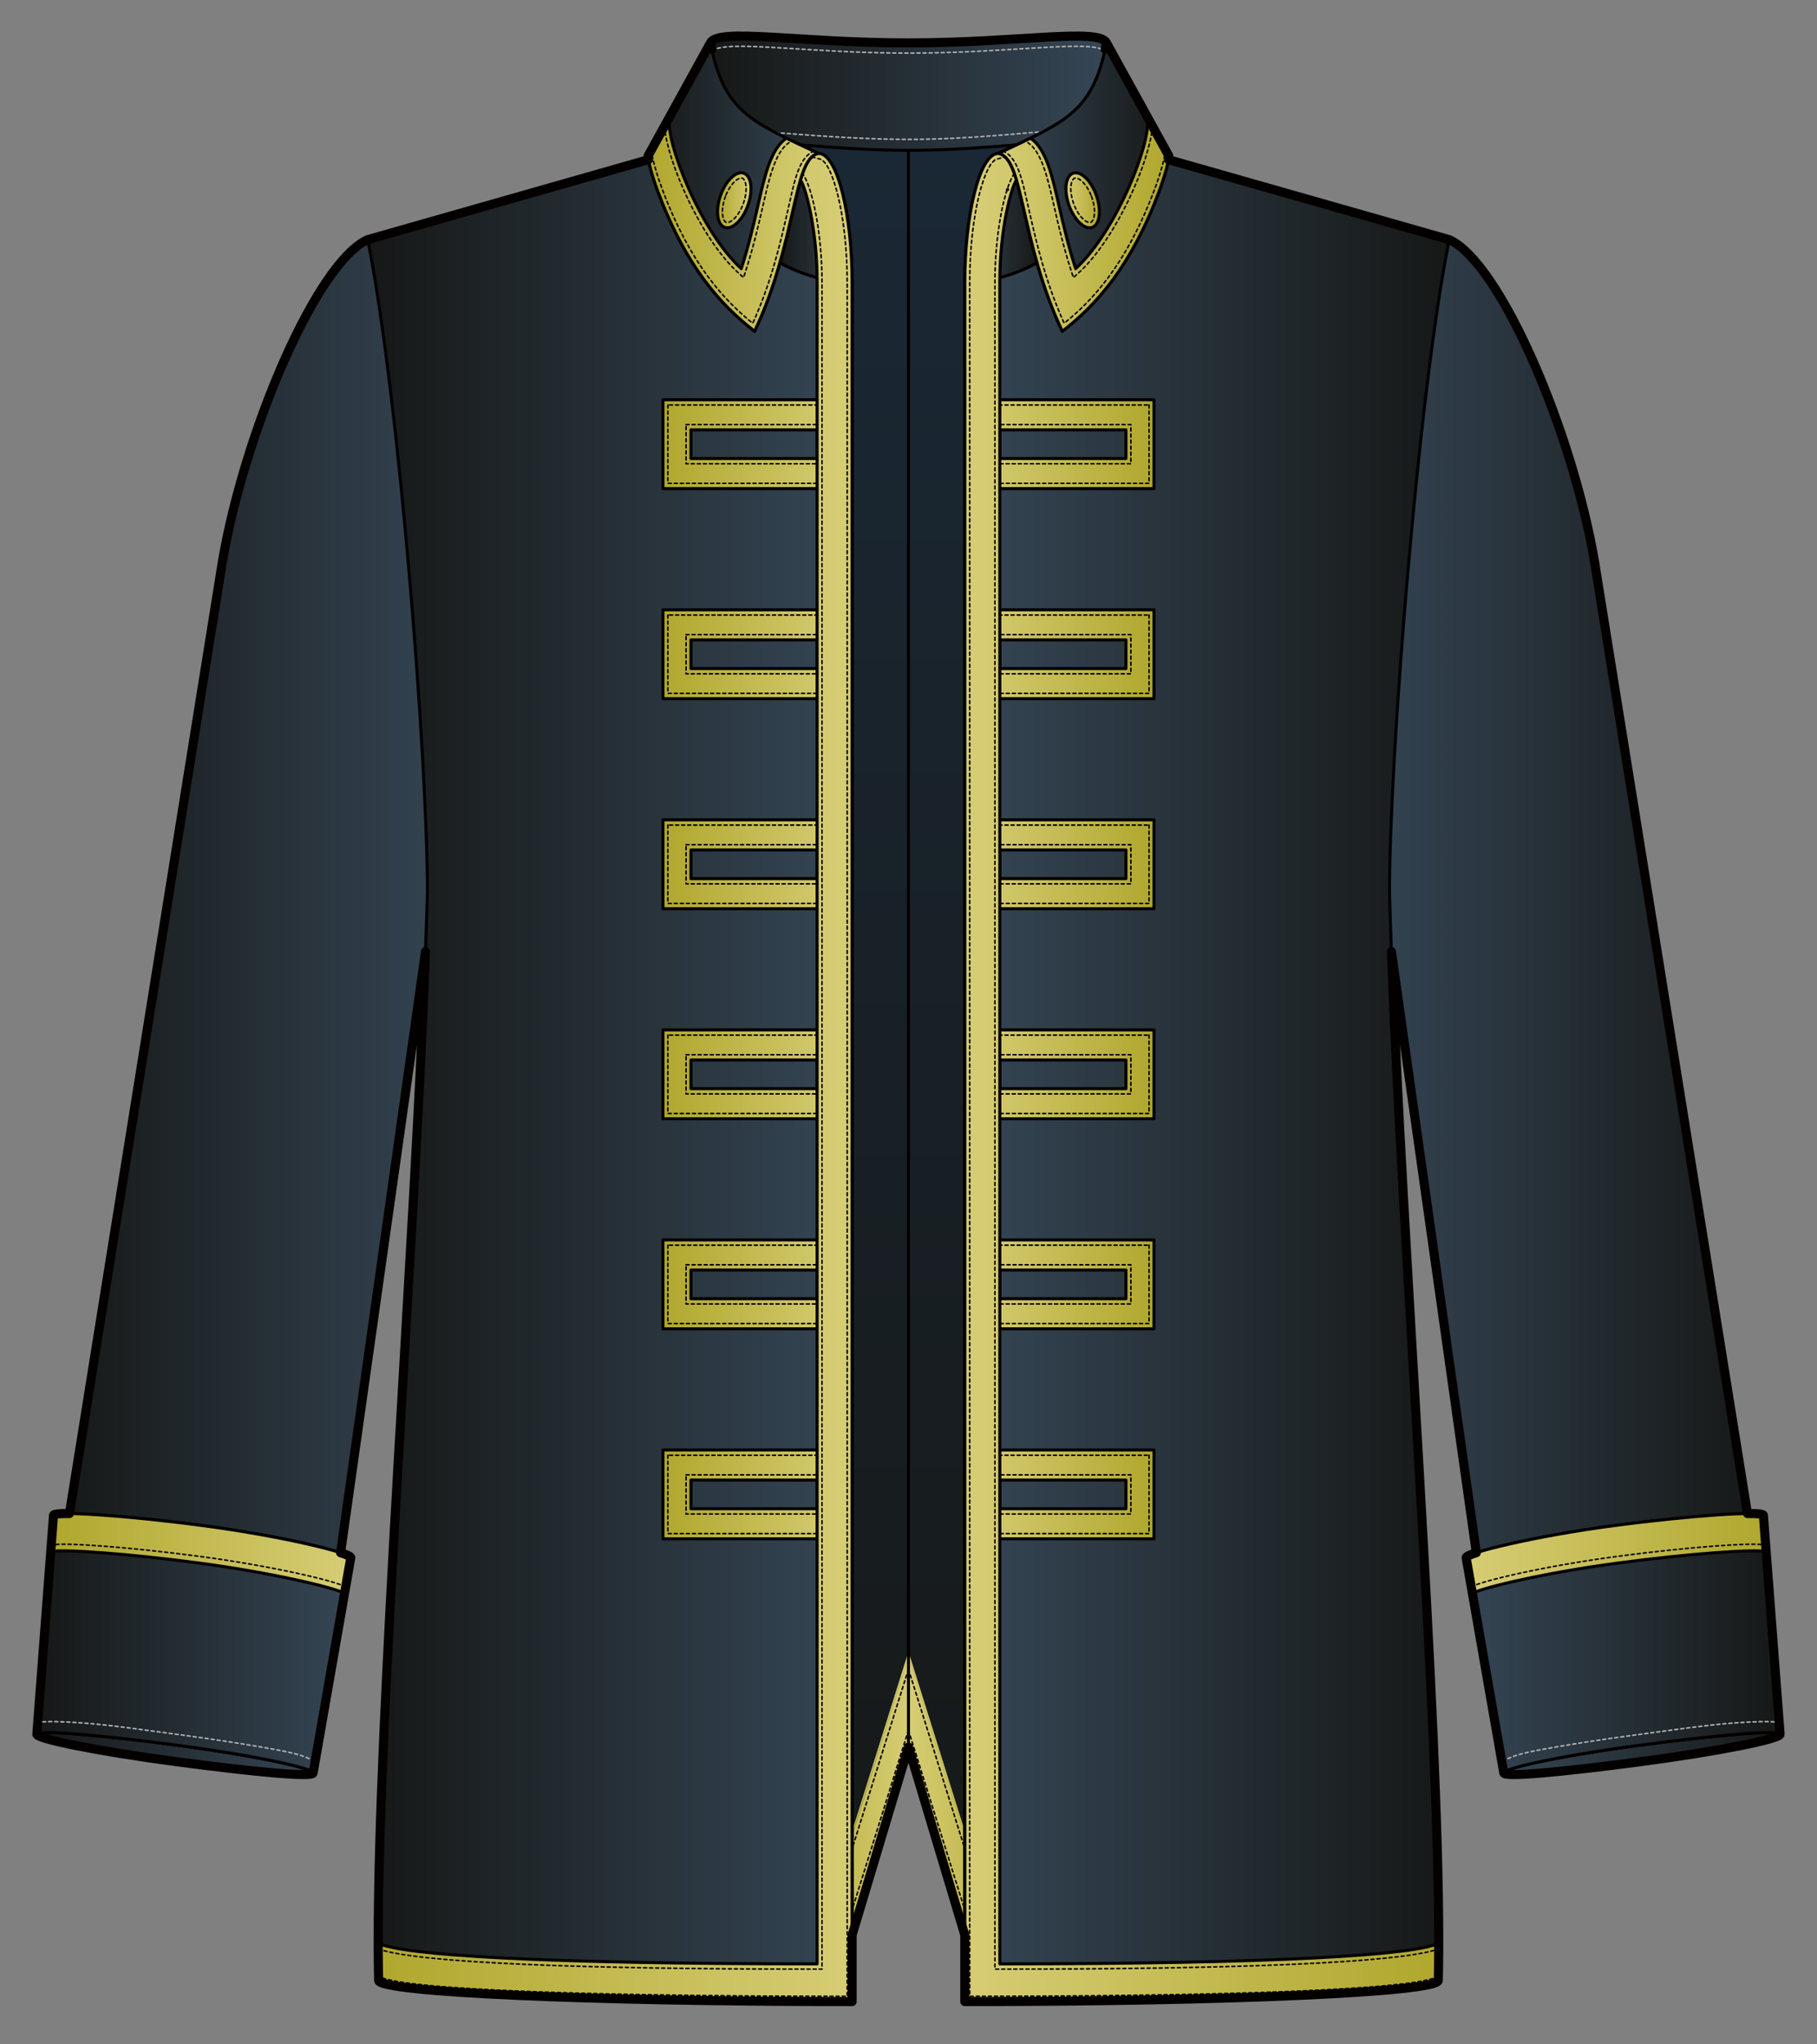 <?xml version="1.0" encoding="utf-8"?>
<!-- Generator: Adobe Illustrator 12.0.0, SVG Export Plug-In . SVG Version: 6.00 Build 51448)  -->
<!DOCTYPE svg PUBLIC "-//W3C//DTD SVG 1.1//EN" "http://www.w3.org/Graphics/SVG/1.1/DTD/svg11.dtd">
<svg  version="1.1" id="レイヤー_1" xmlns="http://www.w3.org/2000/svg" xmlns:xlink="http://www.w3.org/1999/xlink" width="600" height="675" viewBox="0 0 600 675"
	 overflow="visible" enable-background="new 0 0 600 675" xml:space="preserve">
<rect x="0" y="0" width="600" height="675" fill="#808080" stroke="none"/>
<rect fill="none" width="600" height="675"/>
<g>
	<g>
		
			<linearGradient id="XMLID_42_" gradientUnits="userSpaceOnUse" x1="10097.203" y1="657.443" x2="10097.203" y2="45.245" gradientTransform="matrix(-1 0 0 1 10450.338 0)">
			<stop  offset="0" style="stop-color:#161817"/>
			<stop  offset="1" style="stop-color:#1A2835"/>
		</linearGradient>
		<polygon fill="url(#XMLID_42_)" stroke="#040000" stroke-linecap="round" stroke-linejoin="round" points="406.281,604.642 
			406.281,233.982 379.031,92.177 357.584,52.813 346.988,45.245 299.986,45.245 299.986,52.855 299.986,576.814 324.154,657.443 		
			"/>
		<linearGradient id="XMLID_43_" gradientUnits="userSpaceOnUse" x1="246.839" y1="657.443" x2="246.839" y2="45.245">
			<stop  offset="0" style="stop-color:#161817"/>
			<stop  offset="1" style="stop-color:#1A2835"/>
		</linearGradient>
		<polygon fill="url(#XMLID_43_)" stroke="#040000" stroke-linecap="round" stroke-linejoin="round" points="193.691,604.642 
			193.691,233.982 220.941,92.177 242.389,52.813 252.984,45.245 299.986,45.245 299.986,52.855 299.986,576.814 275.818,657.443 		
			"/>
		<linearGradient id="XMLID_44_" gradientUnits="userSpaceOnUse" x1="234.582" y1="30.772" x2="365.391" y2="30.772">
			<stop  offset="0" style="stop-color:#161817"/>
			<stop  offset="1" style="stop-color:#354655"/>
		</linearGradient>
		<path fill="url(#XMLID_44_)" stroke="#040000" stroke-linecap="round" stroke-linejoin="round" d="M250.895,46.738
			c-8.271-7.026-13.095-16.135-16.313-32.568c2.434-5.079,29.283,0,65.404,0c36.125,0,62.971-5.079,65.404,0
			c-3.217,16.433-8.039,25.542-16.311,32.568l-0.01,0.001c-11.984,0.789-29.533,2.891-49.084,2.891
			c-19.555,0-37.105-2.103-49.092-2.891V46.738z"/>
		<path fill="none" stroke="#B1B1B2" stroke-width="0.5" stroke-linecap="round" stroke-linejoin="round" stroke-dasharray="1" d="
			M352.836,43.127l-3.766,0.003c-11.984,0.788-29.533,2.889-49.084,2.889c-19.555,0-40.871-2.102-52.859-2.889"/>
		<path fill="none" stroke="#B1B1B2" stroke-width="0.5" stroke-linecap="round" stroke-linejoin="round" stroke-dasharray="1" d="
			M235.133,16.845c4.604-3.892,30.547,0.691,64.854,0.691c33.864,0,59.581-4.464,64.666-0.839"/>
		
			<linearGradient id="XMLID_45_" gradientUnits="userSpaceOnUse" x1="10108.309" y1="600.371" x2="10150.352" y2="600.371" gradientTransform="matrix(-1 0 0 1 10450.338 0)">
			<stop  offset="0" style="stop-color:#B0A72E"/>
			<stop  offset="1" style="stop-color:#D6CD75"/>
		</linearGradient>
		<path fill="url(#XMLID_45_)" stroke="#040000" stroke-linecap="round" stroke-linejoin="round" d="M342.029,654.182
			c-2.453,0.056-4.95,1.252-7.494,1.255c0,0-34.549-110.133-34.549-110.132v31.51l23.379,77.997l17.102-0.462L342.029,654.182z"/>
		
			<line fill="none" stroke="#040000" stroke-width="0.5" stroke-linecap="round" stroke-linejoin="round" stroke-dasharray="1" x1="299.986" y1="551.126" x2="331.309" y2="650.972"/>
		
			<line fill="none" stroke="#040000" stroke-width="0.5" stroke-linecap="round" stroke-linejoin="round" stroke-dasharray="1" x1="299.986" y1="571.292" x2="326.807" y2="656.791"/>
		
			<linearGradient id="XMLID_46_" gradientUnits="userSpaceOnUse" x1="9868.922" y1="309.476" x2="10003.973" y2="309.476" gradientTransform="matrix(-1 0 0 1 10450.338 0)">
			<stop  offset="0" style="stop-color:#161817"/>
			<stop  offset="1" style="stop-color:#354655"/>
		</linearGradient>
		<path fill="url(#XMLID_46_)" stroke="#040000" stroke-linecap="round" stroke-linejoin="round" d="M478.555,79.125
			c16.78,7.526,40.575,63.027,47.979,106.28l54.883,341.566l-90.068,12.854l-40.116-283.968l-4.866-51.456l16.909-122.304
			L478.555,79.125"/>
		
			<linearGradient id="XMLID_47_" gradientUnits="userSpaceOnUse" x1="9862.527" y1="578.982" x2="9953.764" y2="578.982" gradientTransform="matrix(-1 0 0 1 10450.338 0)">
			<stop  offset="0" style="stop-color:#161817"/>
			<stop  offset="1" style="stop-color:#354655"/>
		</linearGradient>
		<path fill="url(#XMLID_47_)" stroke="#040000" stroke-linecap="round" stroke-linejoin="round" d="M496.574,585.379
			c0.166,1.486,19.18-0.266,45.34-3.737s46.063-7.562,45.895-9.047c-0.172-1.485-20.352,0.196-46.509,3.666
			C515.138,579.731,496.4,583.895,496.574,585.379z"/>
		
			<linearGradient id="XMLID_48_" gradientUnits="userSpaceOnUse" x1="9862.529" y1="542.555" x2="9966.198" y2="542.555" gradientTransform="matrix(-1 0 0 1 10450.338 0)">
			<stop  offset="0" style="stop-color:#161817"/>
			<stop  offset="1" style="stop-color:#354655"/>
		</linearGradient>
		<path fill="url(#XMLID_48_)" stroke="#040000" stroke-linecap="round" stroke-linejoin="round" d="M496.574,585.379
			l-12.434-71.081c-0.168-1.485,22.503-7.082,48.668-10.554c26.157-3.471,49.319-4.92,49.489-3.434l5.511,72.284
			c-0.172-1.485-20.352,0.196-46.509,3.666C515.138,579.731,496.4,583.895,496.574,585.379z"/>
		
			<linearGradient id="XMLID_49_" gradientUnits="userSpaceOnUse" x1="9867.123" y1="512.91" x2="9966.198" y2="512.91" gradientTransform="matrix(-1 0 0 1 10450.338 0)">
			<stop  offset="0" style="stop-color:#B0A72E"/>
			<stop  offset="1" style="stop-color:#D6CD75"/>
		</linearGradient>
		<path fill="url(#XMLID_49_)" stroke="#040000" stroke-linecap="round" stroke-linejoin="round" d="M583.215,512.312
			c-3.733-0.886-25.078,0.599-48.915,3.762c-23.646,3.138-44.44,8.011-48.097,10.017l-2.063-11.792
			c-0.168-1.485,22.503-7.082,48.668-10.554c26.157-3.471,49.319-4.92,49.489-3.434L583.215,512.312z"/>
		<path fill="none" stroke="#B1B1B2" stroke-width="0.5" stroke-linecap="round" stroke-linejoin="round" stroke-dasharray="1" d="
			M496.125,581.479c2.445-1.123,4.348-2.188,11.186-3.494c8.949-1.705,20.871-3.574,33.582-5.26
			c12.707-1.688,22.362-3.134,31.424-3.816c6.82-0.514,12.273-0.654,14.916-0.236"/>
		
			<linearGradient id="XMLID_50_" gradientUnits="userSpaceOnUse" x1="9971.783" y1="354.65" x2="10131.746" y2="354.65" gradientTransform="matrix(-1 0 0 1 10450.338 0)">
			<stop  offset="0" style="stop-color:#161817"/>
			<stop  offset="1" style="stop-color:#354655"/>
		</linearGradient>
		<path fill="url(#XMLID_50_)" stroke="#040000" stroke-linecap="round" stroke-linejoin="round" d="M474.939,653.897
			c1.836-73.191-13.477-259.843-16.105-359.375c0-43.701,9.419-164.3,19.721-215.397L370.801,48.424
			c-6.354,37.958-19.537,30.328-52.209,44.735c0,34.403,0,567.718,0,567.718"/>
		
			<linearGradient id="XMLID_51_" gradientUnits="userSpaceOnUse" x1="10107.889" y1="71.914" x2="10131.746" y2="71.914" gradientTransform="matrix(-1 0 0 1 10450.338 0)">
			<stop  offset="0" style="stop-color:#161817"/>
			<stop  offset="1" style="stop-color:#354655"/>
		</linearGradient>
		<path fill="url(#XMLID_51_)" stroke="#040000" stroke-linecap="round" stroke-linejoin="round" d="M318.592,93.159
			c0-21.716,4.756-42.491,11.072-42.491c6.215,1.099,7.161,16.365,12.785,36.12C334.901,90.901,326.644,93.159,318.592,93.159z"/>
		
			<linearGradient id="XMLID_52_" gradientUnits="userSpaceOnUse" x1="10064.371" y1="61.774" x2="10120.766" y2="61.774" gradientTransform="matrix(-1 0 0 1 10450.338 0)">
			<stop  offset="0" style="stop-color:#161817"/>
			<stop  offset="1" style="stop-color:#354655"/>
		</linearGradient>
		<path fill="url(#XMLID_52_)" stroke="#040000" stroke-linecap="round" stroke-linejoin="round" d="M350.791,109.378
			c11.434-8.834,22.727-21.599,31.928-46.083c0.677-1.79,3.248-9.103,3.248-11.833L365.391,14.17
			c-4.449,22.721-13.182,25.873-35.727,36.498c-0.318,0.164,0.316-0.225,0,0C338.115,52.162,336.824,79.836,350.791,109.378z"/>
		
			<linearGradient id="XMLID_53_" gradientUnits="userSpaceOnUse" x1="10064.371" y1="73.989" x2="10120.766" y2="73.989" gradientTransform="matrix(-1 0 0 1 10450.338 0)">
			<stop  offset="0" style="stop-color:#B0A72E"/>
			<stop  offset="1" style="stop-color:#D6CD75"/>
		</linearGradient>
		<path fill="url(#XMLID_53_)" stroke="#040000" stroke-linecap="round" stroke-linejoin="round" d="M385.967,51.463
			c0,2.73-2.571,10.042-3.248,11.833c-9.201,24.483-20.494,37.249-31.928,46.083c-13.967-29.542-12.676-57.216-21.127-58.71
			c0.316-0.225-0.318,0.164,0,0c3.943-1.858,7.465-3.488,10.613-5.034c5.288,3.462,7.346,13.222,9.33,21.874
			c1.443,6.296,3.111,13.536,5.586,21.182c13.478-12.23,25.308-42.357,23.678-50.089L385.967,51.463z"/>
		
			<linearGradient id="XMLID_54_" gradientUnits="userSpaceOnUse" x1="10069.281" y1="146.662" x2="10129.434" y2="146.662" gradientTransform="matrix(-1 0 0 1 10450.338 0)">
			<stop  offset="0" style="stop-color:#B0A72E"/>
			<stop  offset="1" style="stop-color:#D6CD75"/>
		</linearGradient>
		<path fill="url(#XMLID_54_)" stroke="#040000" stroke-linecap="round" stroke-linejoin="round" d="M320.904,131.989v29.345h60.152
			v-29.345H320.904z M330.151,141.935h41.657v9.454h-41.657V141.935z"/>
		<g>
			
				<linearGradient id="XMLID_55_" gradientUnits="userSpaceOnUse" x1="10069.281" y1="216.014" x2="10129.434" y2="216.014" gradientTransform="matrix(-1 0 0 1 10450.338 0)">
				<stop  offset="0" style="stop-color:#B0A72E"/>
				<stop  offset="1" style="stop-color:#D6CD75"/>
			</linearGradient>
			<path fill="url(#XMLID_55_)" stroke="#040000" stroke-linecap="round" stroke-linejoin="round" d="M320.904,201.34v29.346h60.152
				V201.34H320.904z M330.151,211.286h41.657v9.454h-41.657V211.286z"/>
		</g>
		
			<linearGradient id="XMLID_56_" gradientUnits="userSpaceOnUse" x1="10069.281" y1="285.364" x2="10129.434" y2="285.364" gradientTransform="matrix(-1 0 0 1 10450.338 0)">
			<stop  offset="0" style="stop-color:#B0A72E"/>
			<stop  offset="1" style="stop-color:#D6CD75"/>
		</linearGradient>
		<path fill="url(#XMLID_56_)" stroke="#040000" stroke-linecap="round" stroke-linejoin="round" d="M320.904,270.691v29.347h60.152
			v-29.347H320.904z M330.151,280.637h41.657v9.454h-41.657V280.637z"/>
		
			<linearGradient id="XMLID_57_" gradientUnits="userSpaceOnUse" x1="10069.281" y1="354.716" x2="10129.434" y2="354.716" gradientTransform="matrix(-1 0 0 1 10450.338 0)">
			<stop  offset="0" style="stop-color:#B0A72E"/>
			<stop  offset="1" style="stop-color:#D6CD75"/>
		</linearGradient>
		<path fill="url(#XMLID_57_)" stroke="#040000" stroke-linecap="round" stroke-linejoin="round" d="M320.904,340.043v29.346h60.152
			v-29.346H320.904z M330.151,349.988h41.657v9.454h-41.657V349.988z"/>
		
			<linearGradient id="XMLID_58_" gradientUnits="userSpaceOnUse" x1="10069.281" y1="424.067" x2="10129.434" y2="424.067" gradientTransform="matrix(-1 0 0 1 10450.338 0)">
			<stop  offset="0" style="stop-color:#B0A72E"/>
			<stop  offset="1" style="stop-color:#D6CD75"/>
		</linearGradient>
		<path fill="url(#XMLID_58_)" stroke="#040000" stroke-linecap="round" stroke-linejoin="round" d="M320.904,409.395v29.346h60.152
			v-29.346H320.904z M330.151,419.34h41.657v9.454h-41.657V419.34z"/>
		
			<linearGradient id="XMLID_59_" gradientUnits="userSpaceOnUse" x1="10069.281" y1="493.418" x2="10129.434" y2="493.418" gradientTransform="matrix(-1 0 0 1 10450.338 0)">
			<stop  offset="0" style="stop-color:#B0A72E"/>
			<stop  offset="1" style="stop-color:#D6CD75"/>
		</linearGradient>
		<path fill="url(#XMLID_59_)" stroke="#040000" stroke-linecap="round" stroke-linejoin="round" d="M320.904,478.745v29.347h60.152
			v-29.347H320.904z M330.151,488.691h41.657v9.454h-41.657V488.691z"/>
		
			<linearGradient id="XMLID_60_" gradientUnits="userSpaceOnUse" x1="10087.303" y1="66.127" x2="10098.356" y2="66.127" gradientTransform="matrix(-1 0 0 1 10450.338 0)">
			<stop  offset="0" style="stop-color:#B0A72E"/>
			<stop  offset="1" style="stop-color:#D6CD75"/>
		</linearGradient>
		<path fill="url(#XMLID_60_)" stroke="#040000" stroke-linecap="round" stroke-linejoin="round" d="M361.93,64.218
			c1.832,4.903,1.335,9.734-1.105,10.788c-2.442,1.055-5.906-2.064-7.74-6.968c-1.828-4.904-1.332-9.734,1.11-10.789
			S360.098,59.314,361.93,64.218z"/>
		<path fill="none" stroke="#040000" stroke-width="0.5" stroke-linecap="round" stroke-linejoin="round" stroke-dasharray="1" d="
			M360.43,64.867L360.43,64.867c1.055,2.823,1.29,5.77,0.6,7.508c-0.212,0.534-0.483,0.876-0.809,1.016
			c-1.189,0.514-3.977-1.569-5.635-6.002c-1.052-2.823-1.287-5.771-0.598-7.508c0.211-0.534,0.483-0.876,0.809-1.016
			C355.988,58.351,358.771,60.434,360.43,64.867z"/>
		<path fill="none" stroke="#040000" stroke-width="0.5" stroke-linecap="round" stroke-linejoin="round" stroke-dasharray="1" d="
			M379.438,480.486c0,2.886,0,22.979,0,25.865c-2.98,0-53.935,0-56.916,0c0-2.887,0-22.979,0-25.865
			C325.503,480.486,376.457,480.486,379.438,480.486z"/>
		
			<rect x="328.533" y="486.95" fill="none" stroke="#040000" stroke-width="0.5" stroke-linecap="round" stroke-linejoin="round" stroke-dasharray="1" width="44.894" height="12.935"/>
		<path fill="none" stroke="#040000" stroke-width="0.5" stroke-linecap="round" stroke-linejoin="round" stroke-dasharray="1" d="
			M379.438,133.729c0,2.886,0,22.979,0,25.864c-2.98,0-53.935,0-56.916,0c0-2.886,0-22.978,0-25.864
			C325.503,133.729,376.457,133.729,379.438,133.729z"/>
		
			<rect x="328.533" y="140.195" fill="none" stroke="#040000" stroke-width="0.5" stroke-linecap="round" stroke-linejoin="round" stroke-dasharray="1" width="44.894" height="12.935"/>
		<path fill="none" stroke="#040000" stroke-width="0.5" stroke-linecap="round" stroke-linejoin="round" stroke-dasharray="1" d="
			M379.438,203.081c0,2.886,0,22.979,0,25.865c-2.98,0-53.935,0-56.916,0c0-2.886,0-22.979,0-25.865
			C325.503,203.081,376.457,203.081,379.438,203.081z"/>
		
			<rect x="328.533" y="209.546" fill="none" stroke="#040000" stroke-width="0.5" stroke-linecap="round" stroke-linejoin="round" stroke-dasharray="1" width="44.894" height="12.935"/>
		<path fill="none" stroke="#040000" stroke-width="0.5" stroke-linecap="round" stroke-linejoin="round" stroke-dasharray="1" d="
			M379.438,272.432c0,2.886,0,22.979,0,25.865c-2.98,0-53.935,0-56.916,0c0-2.886,0-22.979,0-25.865
			C325.503,272.432,376.457,272.432,379.438,272.432z"/>
		
			<rect x="328.533" y="278.896" fill="none" stroke="#040000" stroke-width="0.5" stroke-linecap="round" stroke-linejoin="round" stroke-dasharray="1" width="44.894" height="12.937"/>
		<path fill="none" stroke="#040000" stroke-width="0.5" stroke-linecap="round" stroke-linejoin="round" stroke-dasharray="1" d="
			M379.438,341.782c0,2.887,0,22.98,0,25.866c-2.98,0-53.935,0-56.916,0c0-2.886,0-22.979,0-25.866
			C325.503,341.782,376.457,341.782,379.438,341.782z"/>
		
			<rect x="328.533" y="348.248" fill="none" stroke="#040000" stroke-width="0.5" stroke-linecap="round" stroke-linejoin="round" stroke-dasharray="1" width="44.894" height="12.936"/>
		<path fill="none" stroke="#040000" stroke-width="0.5" stroke-linecap="round" stroke-linejoin="round" stroke-dasharray="1" d="
			M379.438,411.135c0,2.887,0,22.979,0,25.864c-2.98,0-53.935,0-56.916,0c0-2.886,0-22.978,0-25.864
			C325.503,411.135,376.457,411.135,379.438,411.135z"/>
		
			<rect x="328.533" y="417.6" fill="none" stroke="#040000" stroke-width="0.5" stroke-linecap="round" stroke-linejoin="round" stroke-dasharray="1" width="44.894" height="12.936"/>
		<path fill="none" stroke="#040000" stroke-linecap="round" stroke-linejoin="round" d="M474.939,653.897
			c0,3.859-70.057,6.979-156.348,6.979"/>
		
			<linearGradient id="XMLID_61_" gradientUnits="userSpaceOnUse" x1="9975.246" y1="355.736" x2="10131.745" y2="355.736" gradientTransform="matrix(-1 0 0 1 10450.338 0)">
			<stop  offset="0" style="stop-color:#B0A72E"/>
			<stop  offset="1" style="stop-color:#D6CD75"/>
		</linearGradient>
		<path fill="url(#XMLID_61_)" stroke="#040000" stroke-linecap="round" stroke-linejoin="round" d="M335.635,59.458
			c-1.684,2.429-5.483,16.083-5.483,33.701v555.269c91.573,0,137.96-2.954,144.939-6.903c-0.005,4.325-0.054,8.506-0.151,12.373
			c0,3.859-70.057,6.979-156.348,6.979c0,0,0-533.315,0-567.718c0-21.716,4.756-42.491,11.072-42.491c-0.318,0.164,0.316-0.225,0,0
			c2.724,0.481,4.436,3.683,5.973,8.791"/>
		<path fill="none" stroke="#040000" stroke-width="0.5" stroke-linecap="round" stroke-linejoin="round" stroke-dasharray="1" d="
			M334.941,57.326c-3.186,4.43-6.408,19.544-6.408,35.833v557.009h1.618c78.604,0,131.634-2.06,144.935-6.656"/>
		<path fill="none" stroke="#040000" stroke-width="0.5" stroke-linecap="round" stroke-linejoin="round" stroke-dasharray="1" d="
			M474.971,652.536c-8.092,4.484-69.996,6.56-154.761,6.599c0-3.465,0-565.976,0-565.976c0-22.35,5.068-40.361,9.325-40.717
			c0.014,0,2.305-0.637,2.32-0.637"/>
		<path fill="none" stroke="#040000" stroke-width="0.5" stroke-linecap="round" stroke-linejoin="round" stroke-dasharray="1" d="
			M485.83,523.961c3.337-1.967,24.316-6.908,48.205-10.078c24.053-3.191,45.569-4.674,49.013-3.736"/>
		<path fill="none" stroke="#040000" stroke-width="0.5" stroke-linecap="round" stroke-linejoin="round" stroke-dasharray="1" d="
			M384.776,49.305c0,3.402-2.524,10.604-3.558,13.335c-9.358,24.903-20.656,36.732-29.811,44.092
			c-6.1-13.47-9.072-26.284-11.453-36.663c-2.109-9.2-3.544-18.209-8.764-20.121"/>
		<path fill="none" stroke="#040000" stroke-width="0.5" stroke-linecap="round" stroke-linejoin="round" stroke-dasharray="1" d="
			M380.572,41.684c-0.896,11.523-11.939,37.089-24.336,48.337l-1.798,1.631l-0.774-2.39c-2.531-7.825-4.248-15.317-5.629-21.337
			l-0.227-0.993c-1.806-7.902-3.85-16.856-8.367-19.814"/>
		<linearGradient id="XMLID_62_" gradientUnits="userSpaceOnUse" x1="257.944" y1="600.371" x2="299.986" y2="600.371">
			<stop  offset="0" style="stop-color:#B0A72E"/>
			<stop  offset="1" style="stop-color:#D6CD75"/>
		</linearGradient>
		<path fill="url(#XMLID_62_)" stroke="#040000" stroke-linecap="round" stroke-linejoin="round" d="M257.944,654.182
			c2.452,0.056,4.95,1.252,7.493,1.255c0,0,34.549-110.133,34.549-110.132v31.51l-23.379,77.997l-17.101-0.462L257.944,654.182z"/>
		
			<line fill="none" stroke="#040000" stroke-width="0.5" stroke-linecap="round" stroke-linejoin="round" stroke-dasharray="1" x1="299.986" y1="551.126" x2="268.664" y2="650.972"/>
		
			<line fill="none" stroke="#040000" stroke-width="0.5" stroke-linecap="round" stroke-linejoin="round" stroke-dasharray="1" x1="299.986" y1="571.292" x2="273.166" y2="656.791"/>
		<linearGradient id="XMLID_63_" gradientUnits="userSpaceOnUse" x1="18.557" y1="309.476" x2="153.609" y2="309.476">
			<stop  offset="0" style="stop-color:#161817"/>
			<stop  offset="1" style="stop-color:#354655"/>
		</linearGradient>
		<path fill="url(#XMLID_63_)" stroke="#040000" stroke-linecap="round" stroke-linejoin="round" d="M121.416,79.125
			c-16.777,7.526-40.572,63.027-47.977,106.28L18.557,526.972l90.069,12.854l40.114-283.968l4.869-51.456L136.697,82.098
			L121.416,79.125"/>
		<linearGradient id="XMLID_64_" gradientUnits="userSpaceOnUse" x1="12.165" y1="578.982" x2="103.4" y2="578.982">
			<stop  offset="0" style="stop-color:#161817"/>
			<stop  offset="1" style="stop-color:#354655"/>
		</linearGradient>
		<path fill="url(#XMLID_64_)" stroke="#040000" stroke-linecap="round" stroke-linejoin="round" d="M103.399,585.379
			c-0.167,1.486-19.181-0.266-45.341-3.737s-46.061-7.562-45.893-9.047c0.17-1.485,20.348,0.196,46.508,3.666
			C84.836,579.731,103.57,583.895,103.399,585.379z"/>
		<linearGradient id="XMLID_65_" gradientUnits="userSpaceOnUse" x1="12.166" y1="542.555" x2="115.832" y2="542.555">
			<stop  offset="0" style="stop-color:#161817"/>
			<stop  offset="1" style="stop-color:#354655"/>
		</linearGradient>
		<path fill="url(#XMLID_65_)" stroke="#040000" stroke-linecap="round" stroke-linejoin="round" d="M103.399,585.379l12.432-71.081
			c0.169-1.485-22.503-7.082-48.666-10.554c-26.159-3.471-49.319-4.92-49.491-3.434l-5.508,72.284
			c0.17-1.485,20.348,0.196,46.508,3.666C84.836,579.731,103.57,583.895,103.399,585.379z"/>
		<linearGradient id="XMLID_66_" gradientUnits="userSpaceOnUse" x1="16.757" y1="512.91" x2="115.832" y2="512.91">
			<stop  offset="0" style="stop-color:#B0A72E"/>
			<stop  offset="1" style="stop-color:#D6CD75"/>
		</linearGradient>
		<path fill="url(#XMLID_66_)" stroke="#040000" stroke-linecap="round" stroke-linejoin="round" d="M16.757,512.312
			c3.733-0.886,25.079,0.599,48.915,3.762c23.646,3.138,44.44,8.011,48.098,10.017l2.062-11.792
			c0.169-1.485-22.503-7.082-48.666-10.554c-26.159-3.471-49.319-4.92-49.491-3.434L16.757,512.312z"/>
		<path fill="none" stroke="#B1B1B2" stroke-width="0.5" stroke-linecap="round" stroke-linejoin="round" stroke-dasharray="1" d="
			M103.848,581.479c-2.447-1.123-4.348-2.188-11.187-3.494c-8.948-1.705-20.872-3.574-33.581-5.26
			c-12.708-1.688-22.363-3.134-31.424-3.816c-6.821-0.514-12.273-0.654-14.916-0.236"/>
		<linearGradient id="XMLID_67_" gradientUnits="userSpaceOnUse" x1="299.984" y1="138.531" x2="299.984" y2="138.531">
			<stop  offset="0" style="stop-color:#FFFFFF"/>
			<stop  offset="0.19" style="stop-color:#FFFDFC"/>
			<stop  offset="0.345" style="stop-color:#FDF7F2"/>
			<stop  offset="0.489" style="stop-color:#FBECE0"/>
			<stop  offset="0.626" style="stop-color:#F8DDC8"/>
			<stop  offset="0.757" style="stop-color:#F4CAA9"/>
			<stop  offset="0.883" style="stop-color:#EFB383"/>
			<stop  offset="1" style="stop-color:#E99959"/>
		</linearGradient>
		<path fill="url(#XMLID_67_)" stroke="#040000" stroke-linecap="round" stroke-linejoin="round" d="M299.984,138.531"/>
		<linearGradient id="XMLID_68_" gradientUnits="userSpaceOnUse" x1="121.416" y1="354.65" x2="281.381" y2="354.65">
			<stop  offset="0" style="stop-color:#161817"/>
			<stop  offset="1" style="stop-color:#354655"/>
		</linearGradient>
		<path fill="url(#XMLID_68_)" stroke="#040000" stroke-linecap="round" stroke-linejoin="round" d="M125.033,653.897
			c-1.837-73.191,13.476-259.843,16.104-359.375c0-43.701-9.417-164.3-19.722-215.397l107.755-30.701
			c6.354,37.958,19.537,30.328,52.21,44.735c0,34.403,0,567.718,0,567.718"/>
		<linearGradient id="XMLID_69_" gradientUnits="userSpaceOnUse" x1="257.523" y1="71.914" x2="281.381" y2="71.914">
			<stop  offset="0" style="stop-color:#161817"/>
			<stop  offset="1" style="stop-color:#354655"/>
		</linearGradient>
		<path fill="url(#XMLID_69_)" stroke="#040000" stroke-linecap="round" stroke-linejoin="round" d="M281.381,93.159
			c0-21.716-4.756-42.491-11.072-42.491c-6.216,1.099-7.161,16.365-12.785,36.12C265.072,90.901,273.33,93.159,281.381,93.159z"/>
		<linearGradient id="XMLID_70_" gradientUnits="userSpaceOnUse" x1="214.005" y1="61.774" x2="270.4" y2="61.774">
			<stop  offset="0" style="stop-color:#161817"/>
			<stop  offset="1" style="stop-color:#354655"/>
		</linearGradient>
		<path fill="url(#XMLID_70_)" stroke="#040000" stroke-linecap="round" stroke-linejoin="round" d="M249.182,109.378
			c-11.436-8.834-22.727-21.599-31.928-46.083c-0.678-1.79-3.249-9.103-3.249-11.833l20.577-37.292
			c4.449,22.721,13.182,25.873,35.727,36.498c0.318,0.164-0.316-0.225,0,0C261.856,52.162,263.148,79.836,249.182,109.378z"/>
		<linearGradient id="XMLID_71_" gradientUnits="userSpaceOnUse" x1="214.005" y1="73.989" x2="270.4" y2="73.989">
			<stop  offset="0" style="stop-color:#B0A72E"/>
			<stop  offset="1" style="stop-color:#D6CD75"/>
		</linearGradient>
		<path fill="url(#XMLID_71_)" stroke="#040000" stroke-linecap="round" stroke-linejoin="round" d="M221.103,38.601
			c-1.632,7.731,10.198,37.859,23.677,50.089c2.475-7.646,4.143-14.886,5.586-21.182c1.984-8.651,4.043-18.412,9.33-21.874
			c3.147,1.545,6.67,3.175,10.613,5.034c0.318,0.164-0.316-0.225,0,0c-8.452,1.494-7.16,29.168-21.127,58.71
			c-11.436-8.834-22.727-21.599-31.928-46.083c-0.678-1.79-3.249-9.103-3.249-11.833L221.103,38.601z"/>
		<path fill="#FFFFFF" stroke="#040000" stroke-linecap="round" stroke-linejoin="round" d="M267.227,62.597
			c0.041,0.012,0.08,0.033,0.121,0.045C267.307,62.63,267.268,62.608,267.227,62.597z"/>
		<linearGradient id="XMLID_72_" gradientUnits="userSpaceOnUse" x1="218.916" y1="146.662" x2="279.069" y2="146.662">
			<stop  offset="0" style="stop-color:#B0A72E"/>
			<stop  offset="1" style="stop-color:#D6CD75"/>
		</linearGradient>
		<path fill="url(#XMLID_72_)" stroke="#040000" stroke-linecap="round" stroke-linejoin="round" d="M218.916,131.989v29.345h60.153
			v-29.345H218.916z M269.822,151.389h-41.658v-9.454h41.658V151.389z"/>
		<g>
			<linearGradient id="XMLID_73_" gradientUnits="userSpaceOnUse" x1="218.916" y1="216.014" x2="279.069" y2="216.014">
				<stop  offset="0" style="stop-color:#B0A72E"/>
				<stop  offset="1" style="stop-color:#D6CD75"/>
			</linearGradient>
			<path fill="url(#XMLID_73_)" stroke="#040000" stroke-linecap="round" stroke-linejoin="round" d="M218.916,201.34v29.346h60.153
				V201.34H218.916z M269.822,220.74h-41.658v-9.454h41.658V220.74z"/>
		</g>
		<linearGradient id="XMLID_74_" gradientUnits="userSpaceOnUse" x1="218.916" y1="285.364" x2="279.069" y2="285.364">
			<stop  offset="0" style="stop-color:#B0A72E"/>
			<stop  offset="1" style="stop-color:#D6CD75"/>
		</linearGradient>
		<path fill="url(#XMLID_74_)" stroke="#040000" stroke-linecap="round" stroke-linejoin="round" d="M218.916,270.691v29.347h60.153
			v-29.347H218.916z M269.822,290.091h-41.658v-9.454h41.658V290.091z"/>
		<linearGradient id="XMLID_75_" gradientUnits="userSpaceOnUse" x1="218.916" y1="354.716" x2="279.069" y2="354.716">
			<stop  offset="0" style="stop-color:#B0A72E"/>
			<stop  offset="1" style="stop-color:#D6CD75"/>
		</linearGradient>
		<path fill="url(#XMLID_75_)" stroke="#040000" stroke-linecap="round" stroke-linejoin="round" d="M218.916,340.043v29.346h60.153
			v-29.346H218.916z M269.822,359.442h-41.658v-9.454h41.658V359.442z"/>
		<linearGradient id="XMLID_76_" gradientUnits="userSpaceOnUse" x1="218.916" y1="424.067" x2="279.069" y2="424.067">
			<stop  offset="0" style="stop-color:#B0A72E"/>
			<stop  offset="1" style="stop-color:#D6CD75"/>
		</linearGradient>
		<path fill="url(#XMLID_76_)" stroke="#040000" stroke-linecap="round" stroke-linejoin="round" d="M218.916,409.395v29.346h60.153
			v-29.346H218.916z M269.822,428.794h-41.658v-9.454h41.658V428.794z"/>
		<linearGradient id="XMLID_77_" gradientUnits="userSpaceOnUse" x1="218.916" y1="493.418" x2="279.069" y2="493.418">
			<stop  offset="0" style="stop-color:#B0A72E"/>
			<stop  offset="1" style="stop-color:#D6CD75"/>
		</linearGradient>
		<path fill="url(#XMLID_77_)" stroke="#040000" stroke-linecap="round" stroke-linejoin="round" d="M218.916,478.745v29.347h60.153
			v-29.347H218.916z M269.822,498.146h-41.658v-9.454h41.658V498.146z"/>
		<linearGradient id="XMLID_78_" gradientUnits="userSpaceOnUse" x1="236.938" y1="66.127" x2="247.992" y2="66.127">
			<stop  offset="0" style="stop-color:#B0A72E"/>
			<stop  offset="1" style="stop-color:#D6CD75"/>
		</linearGradient>
		<path fill="url(#XMLID_78_)" stroke="#040000" stroke-linecap="round" stroke-linejoin="round" d="M238.043,64.218
			c-1.832,4.903-1.336,9.734,1.104,10.788c2.442,1.055,5.907-2.064,7.741-6.968c1.828-4.904,1.334-9.734-1.111-10.789
			C243.335,56.194,239.875,59.314,238.043,64.218z"/>
		<path fill="none" stroke="#040000" stroke-width="0.5" stroke-linecap="round" stroke-linejoin="round" stroke-dasharray="1" d="
			M239.543,64.867L239.543,64.867c-1.053,2.823-1.289,5.77-0.6,7.508c0.211,0.534,0.483,0.876,0.807,1.016
			c1.191,0.514,3.979-1.569,5.637-6.002c1.053-2.823,1.287-5.771,0.597-7.508c-0.21-0.534-0.483-0.876-0.81-1.016
			C243.984,58.351,241.2,60.434,239.543,64.867z"/>
		
			<linearGradient id="XMLID_79_" gradientUnits="userSpaceOnUse" x1="10312.941" y1="138.531" x2="10312.941" y2="138.531" gradientTransform="matrix(-1 0 0 1 10612.191 0)">
			<stop  offset="0" style="stop-color:#FFFFFF"/>
			<stop  offset="0.19" style="stop-color:#FFFDFC"/>
			<stop  offset="0.345" style="stop-color:#FDF7F2"/>
			<stop  offset="0.489" style="stop-color:#FBECE0"/>
			<stop  offset="0.626" style="stop-color:#F8DDC8"/>
			<stop  offset="0.757" style="stop-color:#F4CAA9"/>
			<stop  offset="0.883" style="stop-color:#EFB383"/>
			<stop  offset="1" style="stop-color:#E99959"/>
		</linearGradient>
		<path fill="url(#XMLID_79_)" stroke="#040000" stroke-linecap="round" stroke-linejoin="round" d="M299.251,138.531"/>
		<path fill="none" stroke="#040000" stroke-width="0.5" stroke-linecap="round" stroke-linejoin="round" stroke-dasharray="1" d="
			M220.535,480.486c0,2.886,0,22.979,0,25.865c2.979,0,53.935,0,56.915,0c0-2.887,0-22.979,0-25.865
			C274.47,480.486,223.514,480.486,220.535,480.486z"/>
		
			<rect x="226.547" y="486.95" fill="none" stroke="#040000" stroke-width="0.5" stroke-linecap="round" stroke-linejoin="round" stroke-dasharray="1" width="44.895" height="12.935"/>
		<path fill="none" stroke="#040000" stroke-width="0.5" stroke-linecap="round" stroke-linejoin="round" stroke-dasharray="1" d="
			M220.535,133.729c0,2.886,0,22.979,0,25.864c2.979,0,53.935,0,56.915,0c0-2.886,0-22.978,0-25.864
			C274.47,133.729,223.514,133.729,220.535,133.729z"/>
		
			<rect x="226.547" y="140.195" fill="none" stroke="#040000" stroke-width="0.5" stroke-linecap="round" stroke-linejoin="round" stroke-dasharray="1" width="44.895" height="12.935"/>
		<path fill="none" stroke="#040000" stroke-width="0.5" stroke-linecap="round" stroke-linejoin="round" stroke-dasharray="1" d="
			M220.535,203.081c0,2.886,0,22.979,0,25.865c2.979,0,53.935,0,56.915,0c0-2.886,0-22.979,0-25.865
			C274.47,203.081,223.514,203.081,220.535,203.081z"/>
		
			<rect x="226.547" y="209.546" fill="none" stroke="#040000" stroke-width="0.5" stroke-linecap="round" stroke-linejoin="round" stroke-dasharray="1" width="44.895" height="12.935"/>
		<path fill="none" stroke="#040000" stroke-width="0.5" stroke-linecap="round" stroke-linejoin="round" stroke-dasharray="1" d="
			M220.535,272.432c0,2.886,0,22.979,0,25.865c2.979,0,53.935,0,56.915,0c0-2.886,0-22.979,0-25.865
			C274.47,272.432,223.514,272.432,220.535,272.432z"/>
		
			<rect x="226.547" y="278.896" fill="none" stroke="#040000" stroke-width="0.5" stroke-linecap="round" stroke-linejoin="round" stroke-dasharray="1" width="44.895" height="12.937"/>
		<path fill="none" stroke="#040000" stroke-width="0.5" stroke-linecap="round" stroke-linejoin="round" stroke-dasharray="1" d="
			M220.535,341.782c0,2.887,0,22.98,0,25.866c2.979,0,53.935,0,56.915,0c0-2.886,0-22.979,0-25.866
			C274.47,341.782,223.514,341.782,220.535,341.782z"/>
		
			<rect x="226.547" y="348.248" fill="none" stroke="#040000" stroke-width="0.5" stroke-linecap="round" stroke-linejoin="round" stroke-dasharray="1" width="44.895" height="12.936"/>
		<path fill="none" stroke="#040000" stroke-width="0.5" stroke-linecap="round" stroke-linejoin="round" stroke-dasharray="1" d="
			M220.535,411.135c0,2.887,0,22.979,0,25.864c2.979,0,53.935,0,56.915,0c0-2.886,0-22.978,0-25.864
			C274.47,411.135,223.514,411.135,220.535,411.135z"/>
		
			<rect x="226.547" y="417.6" fill="none" stroke="#040000" stroke-width="0.5" stroke-linecap="round" stroke-linejoin="round" stroke-dasharray="1" width="44.895" height="12.936"/>
		<path fill="none" stroke="#040000" stroke-linecap="round" stroke-linejoin="round" d="M125.033,653.897
			c0,3.859,70.056,6.979,156.348,6.979"/>
		<linearGradient id="XMLID_80_" gradientUnits="userSpaceOnUse" x1="124.881" y1="355.736" x2="281.381" y2="355.736">
			<stop  offset="0" style="stop-color:#B0A72E"/>
			<stop  offset="1" style="stop-color:#D6CD75"/>
		</linearGradient>
		<path fill="url(#XMLID_80_)" stroke="#040000" stroke-linecap="round" stroke-linejoin="round" d="M264.337,59.458
			c1.685,2.429,5.485,16.083,5.485,33.701v555.269c-91.574,0-137.961-2.954-144.941-6.903c0.007,4.325,0.056,8.506,0.152,12.373
			c0,3.859,70.056,6.979,156.348,6.979c0,0,0-533.315,0-567.718c0-21.716-4.756-42.491-11.072-42.491c0.318,0.164-0.316-0.225,0,0
			C267.584,51.149,265.873,54.351,264.337,59.458"/>
		<path fill="none" stroke="#040000" stroke-width="0.5" stroke-linecap="round" stroke-linejoin="round" stroke-dasharray="1" d="
			M124.888,643.512c13.3,4.597,66.329,6.656,144.935,6.656h1.619V93.159c0-16.29-3.226-31.403-6.41-35.833"/>
		<path fill="none" stroke="#040000" stroke-width="0.5" stroke-linecap="round" stroke-linejoin="round" stroke-dasharray="1" d="
			M268.117,51.805c0.016,0,2.307,0.638,2.32,0.637c4.258,0.356,9.324,18.368,9.324,40.717c0,0,0,562.511,0,565.976
			c-84.764-0.039-146.668-2.114-154.761-6.599"/>
		<path fill="none" stroke="#040000" stroke-width="0.5" stroke-linecap="round" stroke-linejoin="round" stroke-dasharray="1" d="
			M114.142,523.961c-3.336-1.967-24.314-6.908-48.204-10.078c-24.053-3.191-45.57-4.674-49.012-3.736"/>
		<path fill="none" stroke="#040000" stroke-width="0.5" stroke-linecap="round" stroke-linejoin="round" stroke-dasharray="1" d="
			M215.196,49.305c0,3.402,2.524,10.604,3.557,13.335c9.358,24.903,20.656,36.732,29.813,44.092
			c6.098-13.47,9.07-26.284,11.451-36.663c2.109-9.2,3.543-18.209,8.762-20.121"/>
		<path fill="none" stroke="#040000" stroke-width="0.5" stroke-linecap="round" stroke-linejoin="round" stroke-dasharray="1" d="
			M219.4,41.684c0.896,11.523,11.938,37.089,24.336,48.337l1.797,1.631l0.773-2.39c2.533-7.825,4.25-15.317,5.631-21.337
			l0.227-0.993c1.805-7.902,3.851-16.856,8.367-19.814"/>
		
			<linearGradient id="XMLID_81_" gradientUnits="userSpaceOnUse" x1="10150.35" y1="138.531" x2="10150.35" y2="138.531" gradientTransform="matrix(-1 0 0 1 10450.338 0)">
			<stop  offset="0" style="stop-color:#FFFFFF"/>
			<stop  offset="0.19" style="stop-color:#FFFDFC"/>
			<stop  offset="0.345" style="stop-color:#FDF7F2"/>
			<stop  offset="0.489" style="stop-color:#FBECE0"/>
			<stop  offset="0.626" style="stop-color:#F8DDC8"/>
			<stop  offset="0.757" style="stop-color:#F4CAA9"/>
			<stop  offset="0.883" style="stop-color:#EFB383"/>
			<stop  offset="1" style="stop-color:#E99959"/>
		</linearGradient>
		<path fill="url(#XMLID_81_)" stroke="#040000" stroke-linecap="round" stroke-linejoin="round" d="M299.988,138.531"/>
		<path fill="#FFFFFF" stroke="#040000" stroke-linecap="round" stroke-linejoin="round" d="M332.625,62.642
			c0.04-0.012,0.08-0.033,0.122-0.045C332.705,62.608,332.665,62.63,332.625,62.642z"/>
		
			<linearGradient id="XMLID_82_" gradientUnits="userSpaceOnUse" x1="462.571" y1="138.531" x2="462.571" y2="138.531" gradientTransform="matrix(1 0 0 1 -161.85 0)">
			<stop  offset="0" style="stop-color:#FFFFFF"/>
			<stop  offset="0.19" style="stop-color:#FFFDFC"/>
			<stop  offset="0.345" style="stop-color:#FDF7F2"/>
			<stop  offset="0.489" style="stop-color:#FBECE0"/>
			<stop  offset="0.626" style="stop-color:#F8DDC8"/>
			<stop  offset="0.757" style="stop-color:#F4CAA9"/>
			<stop  offset="0.883" style="stop-color:#EFB383"/>
			<stop  offset="1" style="stop-color:#E99959"/>
		</linearGradient>
		<path fill="url(#XMLID_82_)" stroke="#040000" stroke-linecap="round" stroke-linejoin="round" d="M300.722,138.531"/>
	</g>
	<path fill="none" stroke="#040000" stroke-width="3" stroke-linecap="round" stroke-linejoin="round" d="M583.213,512.311
		l0.002,0.001l-0.917-12.001c-0.049-0.423-1.958-0.607-5.259-0.577l-50.506-314.328c-7.403-43.252-31.198-98.753-47.979-106.28
		L385.85,52.712c0.075-0.476,0.117-0.901,0.117-1.249l-1.19-2.158l0,0l0,0l-4.204-7.619c0,0,0-0.001,0-0.001v0l-1.701-3.083l0,0
		l-13.48-24.431c-0.14,0.719-0.286,1.417-0.435,2.098c0.146-0.691,0.295-1.379,0.435-2.098c-2.434-5.079-29.279,0-65.404,0
		c-36.121,0-62.971-5.079-65.404,0c0.142,0.721,0.29,1.412,0.438,2.105c-0.15-0.684-0.296-1.384-0.438-2.105l-13.479,24.431l0,0
		l-1.702,3.083l0,0c0,0,0,0.001,0,0.002l-4.204,7.619l0,0l0,0l-1.191,2.158c0,0.348,0.044,0.773,0.118,1.249l-92.707,26.414
		c-16.777,7.526-40.572,63.027-47.977,106.28L22.934,499.733c-3.303-0.03-5.211,0.154-5.26,0.577l-0.917,12.001l0.003-0.001
		l-4.594,60.284c-0.168,1.485,19.732,5.575,45.893,9.047s45.174,5.224,45.341,3.737l10.368-59.289h0.002l2.062-11.792
		c0.04-0.347-1.173-0.917-3.368-1.63l28.041-198.493c-3.629,97.067-15.733,252.557-15.621,327.35c0,0-0.002,0-0.002-0.001
		c0,0.176,0.002,0.349,0.002,0.523c0.003,0.489,0.003,0.976,0.006,1.458l-0.001,0.006h0.001c0,0.096,0.002,0.188,0.002,0.282
		c0.004,0.674,0.008,1.341,0.014,2.005c0.004,0.491,0.008,0.982,0.012,1.467c0.01,0.727,0.018,1.441,0.029,2.154
		c0.007,0.412,0.012,0.833,0.02,1.239c0.012,0.634,0.025,1.249,0.038,1.868l-0.002,0.009c0.001,0.001,0.002,0.001,0.002,0.001
		c0.011,0.453,0.019,0.916,0.03,1.36c0,3.859,70.056,6.979,156.348,6.979c0,0,0-7.968,0-21.99l18.605-62.072l18.605,62.072
		c0,14.022,0,21.99,0,21.99c86.291,0,156.348-3.12,156.348-6.979c0.012-0.444,0.019-0.907,0.029-1.36c0,0,0.002,0,0.002-0.001
		l-0.002-0.009c0.014-0.619,0.027-1.234,0.038-1.868c0.009-0.406,0.013-0.827,0.02-1.239c0.011-0.713,0.021-1.428,0.028-2.154
		c0.005-0.484,0.01-0.976,0.014-1.467c0.006-0.664,0.01-1.331,0.014-2.005c0-0.095,0.002-0.187,0.002-0.282h0.002l-0.002-0.006
		c0.002-0.482,0.002-0.969,0.004-1.458c0-0.175,0.003-0.348,0.003-0.523c0,0.001-0.003,0.001-0.003,0.001
		c0.113-74.793-11.99-230.283-15.618-327.35l28.04,198.493c-2.193,0.713-3.407,1.283-3.369,1.63l2.063,11.792h0.002l10.369,59.289
		c0.166,1.486,19.18-0.266,45.34-3.737s46.063-7.562,45.895-9.047L583.213,512.311z"/>
</g>
</svg>
